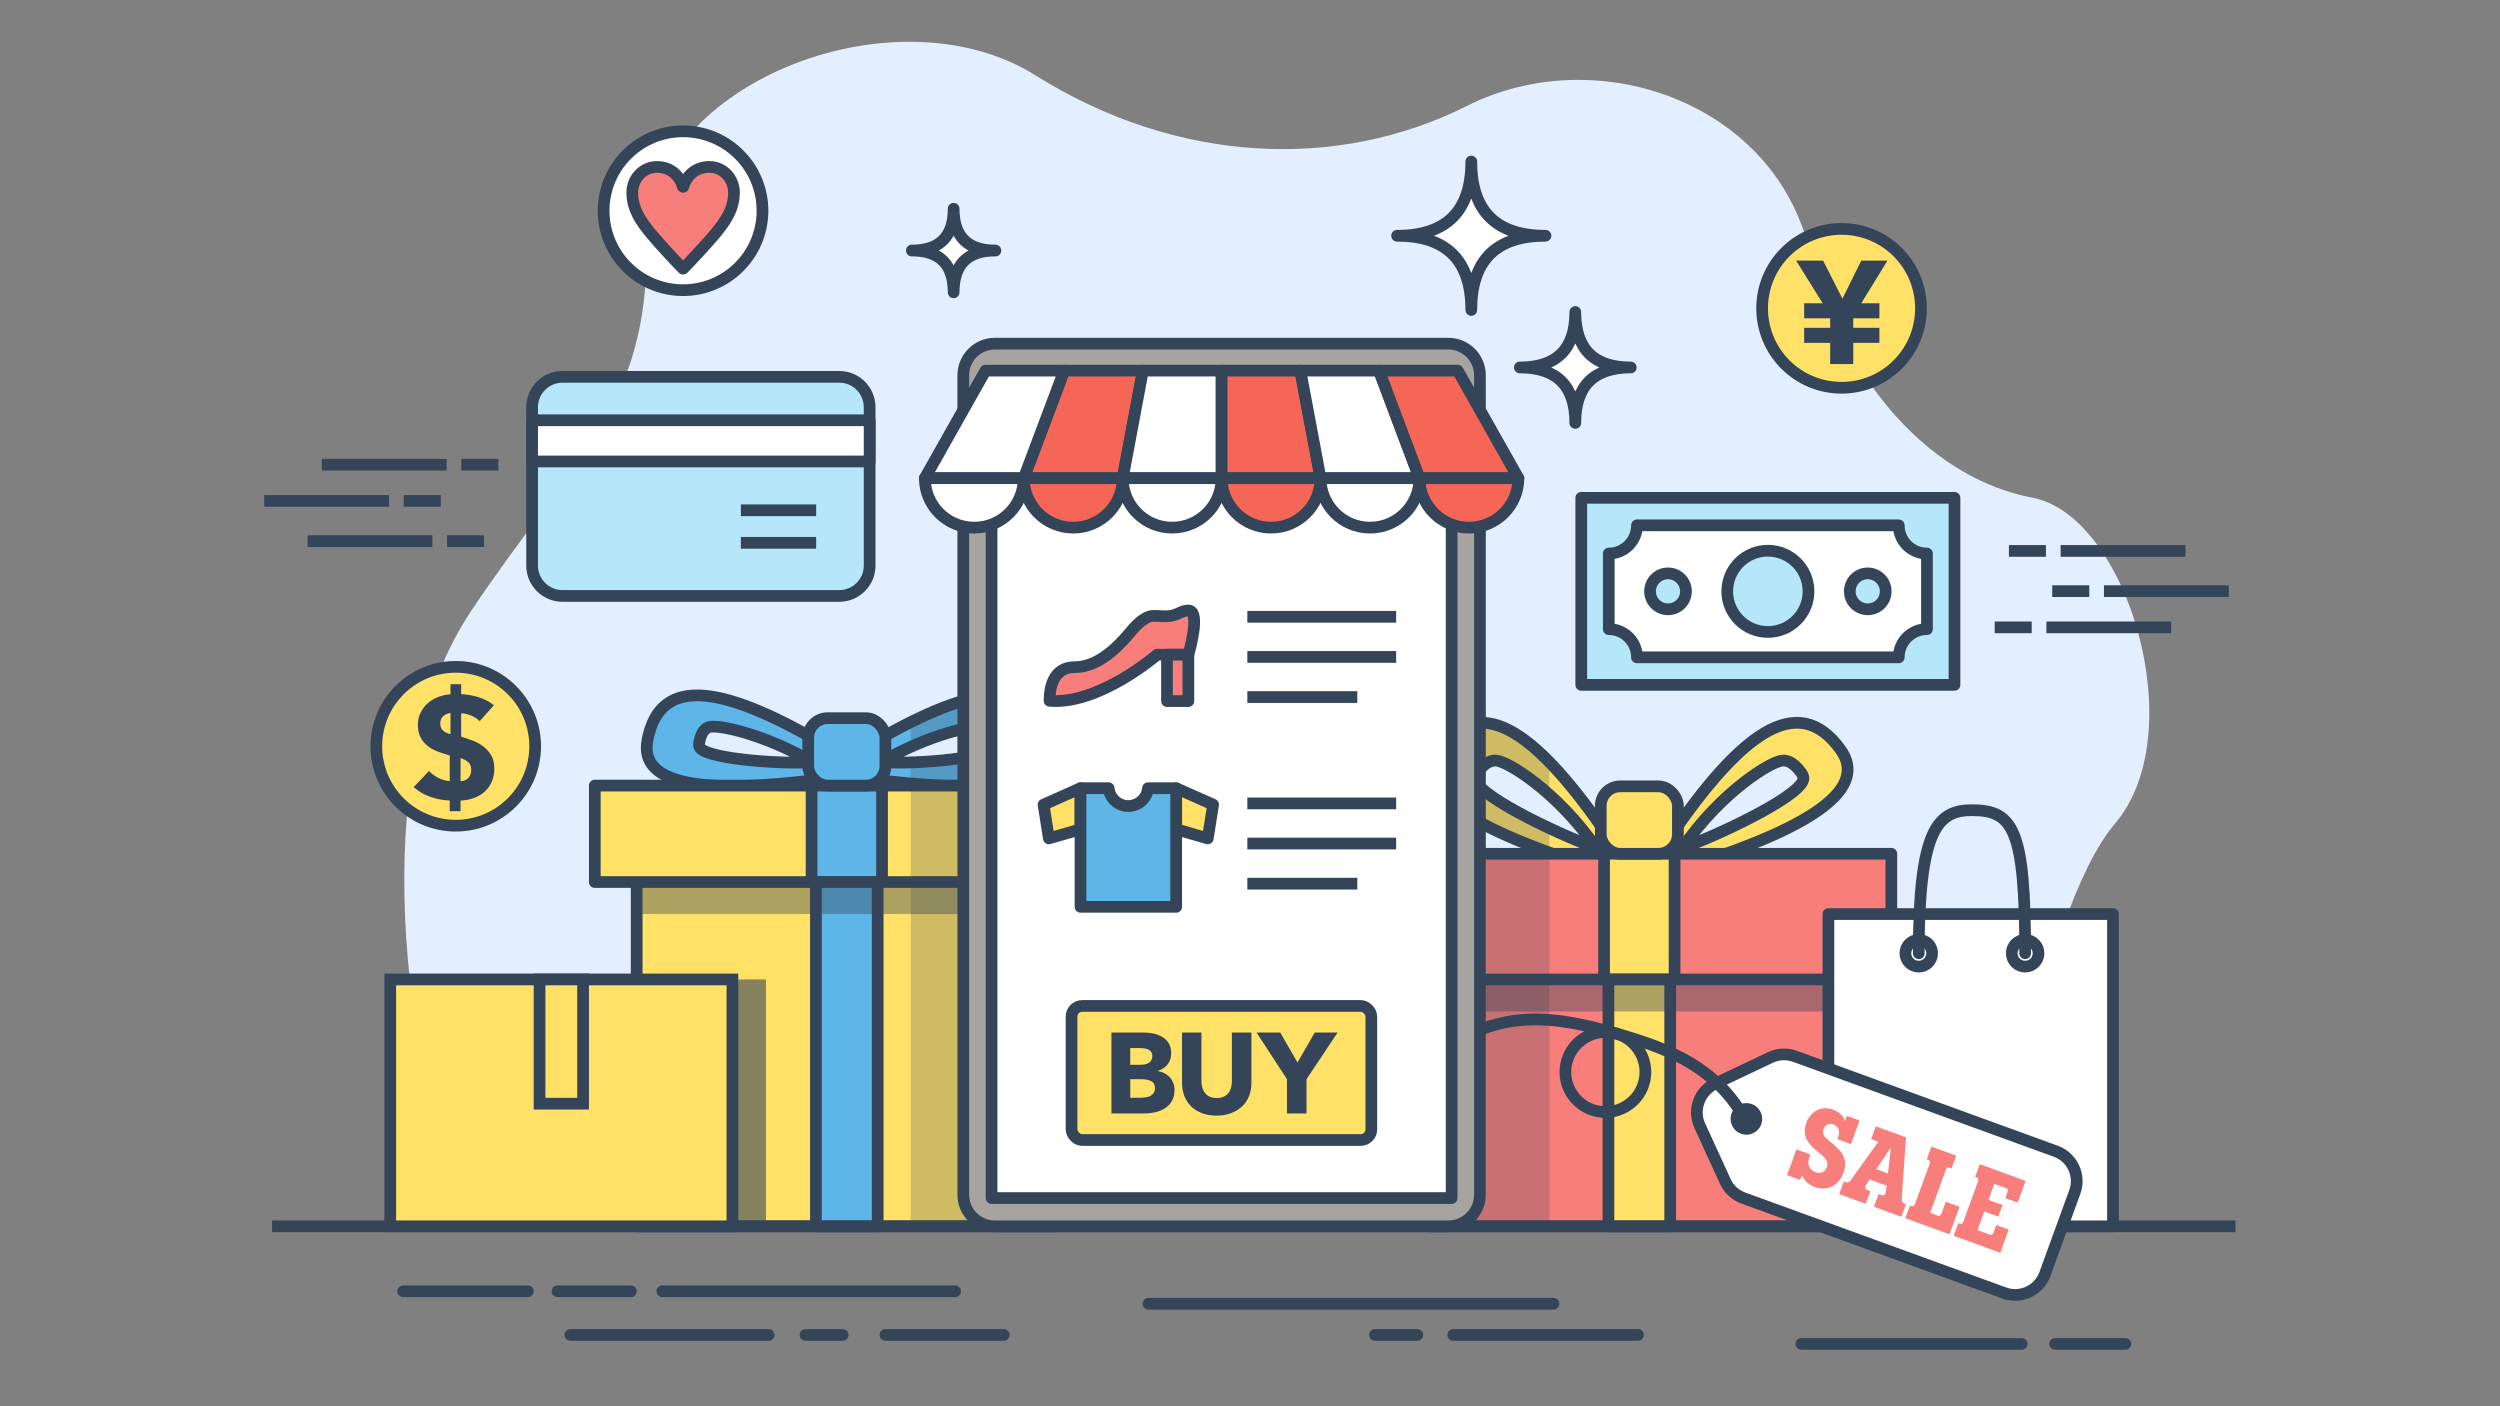 <?xml version="1.0" encoding="UTF-8"?><svg xmlns="http://www.w3.org/2000/svg" viewBox="0 0 1920 1080"><rect x="0" y="0" width="1920" height="1080" fill="#808080" stroke="none"/><defs><style>.cls-1{fill:#a7a3a1;}.cls-1,.cls-2,.cls-3,.cls-4,.cls-5,.cls-6,.cls-7,.cls-8,.cls-9,.cls-10,.cls-11,.cls-12,.cls-13,.cls-14,.cls-15{stroke:#354559;stroke-width:9px;}.cls-1,.cls-2,.cls-3,.cls-4,.cls-7,.cls-8,.cls-9,.cls-10,.cls-12,.cls-13,.cls-14,.cls-15{stroke-linejoin:round;}.cls-2,.cls-4,.cls-10,.cls-12{stroke-linecap:round;}.cls-2,.cls-6,.cls-9{fill:#ffe167;}.cls-3{fill:#b6e6fa;}.cls-4,.cls-7,.cls-16{fill:#f87e7c;}.cls-17,.cls-11,.cls-15{fill:#fff;}.cls-5,.cls-6,.cls-11{stroke-miterlimit:10;}.cls-5,.cls-18,.cls-12,.cls-14{fill:none;}.cls-8,.cls-10{fill:#5db6e7;}.cls-19{fill:#e3eeff;}.cls-20,.cls-21{opacity:.4;}.cls-20,.cls-21,.cls-22{mix-blend-mode:multiply;}.cls-23{isolation:isolate;}.cls-21,.cls-24,.cls-22{fill:#354559;}.cls-13{fill:#f56656;}.cls-22{opacity:.6;}</style></defs><g class="cls-23"><g id="_レイヤー_2"><g id="_レイヤー_6"><g id="_02"><path class="cls-19" d="M355.33,941.82c-51.27-162.49-70.17-357.5,6.42-472.46,76.6-114.96,137.21-157.3,134.55-280.45-2.66-123.15,189.81-199.51,298.95-131.05,109.15,68.46,232.69,73.16,331.54,23.41,98.85-49.74,232.77-3.56,261.92,107.63,29.15,111.2,99.03,179.52,172.04,193.3,73.02,13.78,122.95,180.4,63.75,250.09-59.19,69.7-92.66,309.52-92.66,309.52H355.33Z"/><rect class="cls-3" x="1214.41" y="382.34" width="286.64" height="143.62"/><path class="cls-15" d="M1479.91,483.17v-58.05c-11.95,0-21.65-9.69-21.65-21.65h-201.07c0,11.95-9.69,21.65-21.65,21.65v58.05c11.95,0,21.65,9.69,21.65,21.65h201.07c0-11.95,9.69-21.65,21.65-21.65Z"/><circle class="cls-3" cx="1357.73" cy="454.15" r="31.2"/><circle class="cls-3" cx="1281.03" cy="454.15" r="13.79"/><circle class="cls-3" cx="1434.43" cy="454.15" r="13.79"/><path class="cls-10" d="M651.5,596.24c14.42-1.38-15.63-22.72-15.63-22.72-76.97-45.28-128.89-57.64-138.65-4.85-9.76,52.79,115.23,31.31,154.29,27.57ZM537,570.15c1.68-9.11,5.59-10.94,6.88-11.55,6.29-2.96,43.79,5.46,79.81,26.54-17.7,2.05-77.57-1.62-85.78-10.38-.77-.82-1.41-1.94-.92-4.61Z"/><path class="cls-10" d="M803.47,568.67c-9.76-52.79-61.69-40.43-138.65,4.85,0,0-30.05,21.34-15.63,22.72,39.06,3.74,164.05,25.22,154.29-27.57ZM762.77,574.76c-8.21,8.76-68.08,12.43-85.78,10.38,36.02-21.08,73.53-29.5,79.81-26.54,1.28.6,5.19,2.44,6.88,11.55.49,2.67-.15,3.79-.92,4.61Z"/><rect class="cls-2" x="488.97" y="627.37" width="322.75" height="314.46"/><rect class="cls-2" x="456.81" y="603.32" width="387.07" height="74.08"/><rect class="cls-10" x="623.28" y="603.32" width="54.12" height="74.08"/><rect class="cls-10" x="626.62" y="677.4" width="47.44" height="264.43"/><rect class="cls-21" x="488.97" y="677.4" width="322.75" height="24.6"/><rect class="cls-10" x="620.71" y="551.55" width="59.26" height="51.78" rx="14.96" ry="14.96"/><path class="cls-18" d="M1148.57,584.83c-1.78,0-7.18,0-13.93,9.42-1.98,2.76-1.85,4.37-1.42,5.71,3.79,11.7,34.25,24.28,56.77,32.35v-13.75c-21.34-27.35-34.14-33.73-41.42-33.73Z"/><path class="cls-2" d="M1413.59,575.81c-33.27-46.4-77.66-11.01-131.26,67.38,0,0-19.27,34.13-4.77,28.94,39.29-14.07,169.31-49.92,136.03-96.32ZM1384.79,599.2c-4.63,14.29-71.48,44.85-92.62,51.95,29.57-43.04,68.57-67.07,77.27-67.07,1.78,0,7.18,0,13.93,9.42,1.98,2.76,1.85,4.37,1.42,5.71Z"/><path class="cls-2" d="M1240.45,672.13c14.5,5.19-4.77-28.94-4.77-28.94-53.6-78.39-97.99-113.78-131.26-67.38-33.27,46.4,96.74,82.26,136.03,96.32ZM1134.63,593.49c6.75-9.42,12.16-9.42,13.93-9.42,8.69,0,47.69,24.03,77.27,67.07-21.13-7.09-87.98-37.66-92.62-51.95-.43-1.33-.56-2.95,1.42-5.71Z"/><rect class="cls-4" x="1097.63" y="702.18" width="322.75" height="239.64"/><rect class="cls-4" x="1065.47" y="655.69" width="387.07" height="96.52"/><rect class="cls-2" x="1231.94" y="655.69" width="54.12" height="96.52"/><rect class="cls-2" x="1235.28" y="752.21" width="47.44" height="189.61"/><rect class="cls-21" x="1097.63" y="752.21" width="322.75" height="24.6"/><rect class="cls-2" x="1229.38" y="603.92" width="59.26" height="51.78" rx="14.96" ry="14.96"/><g class="cls-20"><rect class="cls-22" x="1054.03" y="655.58" width="135.96" height="286.25"/><path class="cls-22" d="M1133.22,599.95c-.43-1.33-.56-2.95,1.42-5.71,6.75-9.42,12.16-9.42,13.93-9.42,5.37,0,22.3,9.18,41.42,26.32v-25.06c-33.53-34.37-62.28-42.01-85.57-9.53-23.69,33.04,35.39,60.72,85.57,79.01v-18.74c-25.57-12.04-53.82-27.77-56.77-36.88Z"/></g><path class="cls-17" d="M1209.83,324.81c0-28.4-14.2-42.6-42.6-42.6,28.4,0,42.6-14.2,42.6-42.6,0,28.4,14.2,42.6,42.6,42.6-28.4,0-42.6,14.2-42.6,42.6Z"/><path class="cls-14" d="M1209.83,324.81c0-28.4-14.2-42.6-42.6-42.6,28.4,0,42.6-14.2,42.6-42.6,0,28.4,14.2,42.6,42.6,42.6-28.4,0-42.6,14.2-42.6,42.6Z"/><path class="cls-17" d="M1129.95,238.04c0-37.99-18.99-56.98-56.98-56.98,37.99,0,56.98-18.99,56.98-56.98,0,37.99,18.99,56.98,56.98,56.98-37.99,0-56.98,18.99-56.98,56.98Z"/><path class="cls-14" d="M1129.95,238.04c0-37.99-18.99-56.98-56.98-56.98,37.99,0,56.98-18.99,56.98-56.98,0,37.99,18.99,56.98,56.98,56.98-37.99,0-56.98,18.99-56.98,56.98Z"/><g class="cls-20"><path class="cls-22" d="M699.44,554.61v18.99c27.87-12.54,52.39-17.33,57.37-14.99,1.28.6,5.19,2.44,6.88,11.55.49,2.67-.15,3.79-.91,4.61-5.93,6.33-38.85,10.01-63.33,10.78v16.18c49.95,4.47,110.96,4.44,104.03-33.05-8.22-44.43-46.3-42.7-104.03-14.06Z"/><rect class="cls-22" x="699.44" y="603.72" width="120.99" height="338.11"/></g><path class="cls-3" d="M431.97,289.42h212.6c12.87,0,23.31,10.45,23.31,23.31v121.65c0,12.87-10.45,23.31-23.31,23.31h-212.6c-12.87,0-23.31-10.45-23.31-23.31v-121.65c0-12.87,10.45-23.31,23.31-23.31Z"/><rect class="cls-15" x="408.66" y="322.75" width="259.22" height="31.66"/><line class="cls-5" x1="568.99" y1="391.89" x2="626.82" y2="391.89"/><line class="cls-5" x1="568.99" y1="416.88" x2="626.82" y2="416.88"/><line class="cls-5" x1="343" y1="356.89" x2="247.14" y2="356.89"/><line class="cls-5" x1="382.72" y1="356.89" x2="354.27" y2="356.89"/><line class="cls-5" x1="298.79" y1="384.7" x2="202.93" y2="384.7"/><line class="cls-5" x1="338.51" y1="384.7" x2="310.06" y2="384.7"/><line class="cls-5" x1="332.07" y1="415.59" x2="236.21" y2="415.59"/><line class="cls-5" x1="371.79" y1="415.59" x2="343.34" y2="415.59"/><line class="cls-5" x1="1571.63" y1="481.81" x2="1667.49" y2="481.81"/><line class="cls-5" x1="1531.91" y1="481.81" x2="1560.36" y2="481.81"/><line class="cls-5" x1="1615.84" y1="454.01" x2="1711.7" y2="454.01"/><line class="cls-5" x1="1576.12" y1="454.01" x2="1604.57" y2="454.01"/><line class="cls-5" x1="1582.56" y1="423.11" x2="1678.42" y2="423.11"/><line class="cls-5" x1="1542.84" y1="423.11" x2="1571.29" y2="423.11"/><circle class="cls-9" cx="1414.31" cy="236.8" r="61" transform="translate(246.8 1069.43) rotate(-45)"/><path class="cls-24" d="M1429.46,232.92h13.92v11.56h-20.09v7.29h20.09v11.56h-20.09v16.27h-17.73v-16.27h-19.98v-11.56h19.98v-7.29h-19.98v-11.56h14.25l-20.43-32.77h20.76l14.82,29.18,14.48-29.18h20.09l-20.09,32.77Z"/><circle class="cls-15" cx="524.59" cy="161.85" r="61" transform="translate(281.37 654.03) rotate(-80.85)"/><path class="cls-7" d="M524.69,143.47c3.21-10.31,11.18-15.27,20.13-15.27,10.7,0,18.87,8.95,18.87,19.74,0,13.03-7.1,22.66-14.39,31.51-7,8.46-21.01,23.24-24.61,26.84h-.2c-3.6-3.6-17.51-18.38-24.51-26.84-7.29-8.85-14.39-18.48-14.39-31.51,0-10.99,8.46-19.74,18.97-19.74,8.85,0,16.73,4.96,19.94,15.27h.2Z"/><circle class="cls-9" cx="350.01" cy="573.13" r="61" transform="translate(-302.75 415.36) rotate(-45)"/><path class="cls-24" d="M354.16,533.11c4.27.15,8.64.9,13.13,2.25,4.49,1.35,8.49,3.44,12.01,6.28-3.67,4.19-7.29,8.27-10.89,12.23-1.87-1.87-4.12-3.33-6.73-4.38-2.62-1.05-5.13-1.61-7.52-1.68v17.95c2.92.9,5.87,1.91,8.87,3.03,2.99,1.12,5.72,2.62,8.19,4.49,2.47,1.87,4.49,4.15,6.06,6.84,1.57,2.69,2.36,6.06,2.36,10.1s-.73,7.69-2.19,10.72c-1.46,3.03-3.41,5.55-5.84,7.58-2.43,2.02-5.2,3.55-8.3,4.6-3.11,1.05-6.3,1.61-9.6,1.68v8.19h-8.3v-8.19c-4.86-.15-9.76-1.06-14.7-2.75-4.94-1.68-9.28-4.21-13.02-7.58,1.94-2.02,3.91-4.06,5.89-6.12,1.98-2.06,3.94-4.13,5.89-6.23.97,1.12,2.13,2.15,3.48,3.09,1.35.94,2.73,1.74,4.15,2.41,1.42.67,2.84,1.22,4.27,1.63,1.42.41,2.77.62,4.04.62v-19.64c-3.22-.9-6.3-1.91-9.26-3.03-2.96-1.12-5.55-2.58-7.8-4.38-2.24-1.79-4.04-3.98-5.39-6.56-1.35-2.58-2.02-5.74-2.02-9.48s.74-6.94,2.24-9.82c1.5-2.88,3.44-5.31,5.84-7.29,2.39-1.98,5.09-3.52,8.08-4.6,2.99-1.08,5.95-1.7,8.87-1.85v-7.75h8.19v7.63ZM345.97,547.59c-2.02.22-3.84.99-5.44,2.3-1.61,1.31-2.41,3.2-2.41,5.67s.71,4.23,2.13,5.5c1.42,1.27,3.33,2.21,5.72,2.8v-16.27ZM353.71,599.99c2.54-.15,4.55-.99,6.01-2.53,1.46-1.53,2.19-3.61,2.19-6.23s-.77-4.58-2.3-5.89c-1.53-1.31-3.5-2.34-5.89-3.09v17.73Z"/><line class="cls-4" x1="508.68" y1="991.71" x2="733.53" y2="991.71"/><line class="cls-4" x1="428.19" y1="991.71" x2="484.57" y2="991.71"/><line class="cls-4" x1="881.96" y1="1001.26" x2="1193.09" y2="1001.26"/><line class="cls-4" x1="309.66" y1="991.71" x2="405.4" y2="991.71"/><line class="cls-4" x1="618.63" y1="1025.22" x2="647.16" y2="1025.22"/><line class="cls-4" x1="438.06" y1="1025.22" x2="590.31" y2="1025.22"/><line class="cls-4" x1="680.04" y1="1025.22" x2="770.87" y2="1025.22"/><line class="cls-4" x1="1116.1" y1="1025.22" x2="1258.02" y2="1025.22"/><line class="cls-4" x1="1056.01" y1="1025.22" x2="1088.49" y2="1025.22"/><line class="cls-4" x1="1383.46" y1="1032.11" x2="1552.64" y2="1032.11"/><line class="cls-4" x1="1578.31" y1="1032.11" x2="1632.28" y2="1032.11"/><line class="cls-7" x1="208.95" y1="941.82" x2="1716.84" y2="941.82"/><rect class="cls-15" x="1404.22" y="702" width="218.54" height="239.82"/><path class="cls-12" d="M1473.61,732.1c0-94.97,14.4-109.88,40.85-109.88,31.87,0,40.85,14.91,40.85,109.88"/><path class="cls-12" d="M1483.88,732.1c0,5.67-4.6,10.27-10.27,10.27s-10.27-4.6-10.27-10.27,4.6-10.27,10.27-10.27,10.27,4.6,10.27,10.27Z"/><circle class="cls-12" cx="1555.31" cy="732.1" r="10.27"/><rect class="cls-22" x="512.76" y="752.21" width="75.48" height="189.61"/><rect class="cls-6" x="299.71" y="752.21" width="262.77" height="189.61"/><rect class="cls-6" x="414.38" y="752.21" width="33.43" height="95.42"/><path class="cls-17" d="M732.39,224.49c0-21.39-10.7-32.09-32.09-32.09,21.39,0,32.09-10.7,32.09-32.09,0,21.39,10.69,32.09,32.08,32.09-21.39,0-32.09,10.7-32.08,32.09Z"/><path class="cls-14" d="M732.39,224.49c0-21.39-10.7-32.09-32.09-32.09,21.39,0,32.09-10.7,32.09-32.09,0,21.39,10.69,32.09,32.08,32.09-21.39,0-32.09,10.7-32.08,32.09Z"/><path class="cls-11" d="M1539.23,993.03l-200.38-72.93c-6.14-2.23-11.12-6.83-13.84-12.77l-19.6-42.8c-5.56-12.14-.34-26.49,11.72-32.21l42.53-20.19c5.9-2.8,12.68-3.12,18.81-.89l200.38,72.93c12.67,4.61,19.2,18.62,14.59,31.28l-22.93,62.99c-4.61,12.67-18.62,19.2-31.28,14.59Z"/><path class="cls-16" d="M1384.51,903.67c-.21-.32-.33-.7-.44-1.07l-1.63,3.56-9.97-3.63,7.2-19.79,10.63,3.87-.48,1.32c-1.15,3.15-1.36,5.56-.44,7.81.81,1.87,2.49,3.65,4.84,4.5,2.13.77,3.98.7,5.58-.05,1.43-.73,2.55-1.98,3.19-3.74.67-1.83.59-3.44-.07-4.84-.72-1.67-2.16-3.19-4.18-4.93l-3.46-2.83c-3.91-3.17-6.54-6.2-7.99-9.3-1.72-3.7-1.71-7.6-.03-12.22,1.65-4.54,4.61-7.87,8.16-9.65,3.58-1.86,7.98-2.08,12.45-.45,4.03,1.47,6.87,3.91,8.32,7.01.23.5.41,1.15.62,1.72l1.69-3.95,9.6,3.5-6.61,18.18-10.34-3.76.43-1.17c.96-2.64,1.09-4.83.36-6.68-.72-1.67-2.12-2.85-3.88-3.48-1.69-.62-3.34-.63-4.67.04-1.3.61-2.3,1.74-2.88,3.35-.61,1.69-.65,3.17,0,4.57.56,1.2,1.42,2.26,2.92,3.39l2.92,2.47c4.61,3.76,7.91,7.03,9.48,10.67,1.67,3.85,1.68,7.92-.08,12.76-1.76,4.84-4.77,8.31-8.62,10.23-3.88,1.99-8.62,2.26-13.24.57-4.62-1.68-7.75-4.48-9.38-7.98Z"/><path class="cls-16" d="M1416.04,907.34l1.76.64c1.32.48,2.5,0,3.42-1.41l21.37-29.75-5.57-2.03,3.55-9.75,23.24,8.46-3.29,47.36c-.19,1.67.39,2.8,1.79,3.31l1.47.53-3.55,9.75-21.04-7.66,3.55-9.75,2.34.85c1.76.64,3.07-.46,3.29-2.87l.54-4.45-13.05-4.75-2.45,3.76c-1.39,1.99-1.02,3.7.6,4.29l2.42.88-3.55,9.75-20.38-7.42,3.55-9.75ZM1449.99,901.19l2.17-19.88-11.11,16.63,8.94,3.26Z"/><path class="cls-16" d="M1466.83,925.83l1.32.48c1.17.43,2.08-.24,2.61-1.71l11.21-30.79c.53-1.47.27-2.56-.9-2.99l-1.32-.48,3.55-9.75,19.06,6.94-3.55,9.75-1.69-.61c-1.1-.4-2.15.21-2.69,1.68l-12.06,33.14,6.01,2.19c1.17.43,2.15-.21,2.69-1.68l3.28-9.02,10.55,3.84-7.68,21.11-33.94-12.35,3.55-9.75Z"/><path class="cls-16" d="M1503.99,939.35l1.32.48c1.17.43,2.08-.24,2.61-1.71l11.21-30.79c.53-1.47.27-2.56-.91-2.99l-1.32-.48,3.55-9.75,35.19,12.81-6.09,16.71-9.46-3.44,1.68-4.62c.53-1.46.27-2.56-.91-2.98l-9.24-3.36-4.48,12.32,10.78,3.92-3.23,8.87-10.78-3.92-5.2,14.3,9.75,3.55c1.1.4,2.08-.24,2.61-1.71l2.08-5.72,9.53,3.47-6.48,17.81-35.78-13.02,3.55-9.75Z"/><path class="cls-24" d="M1352.63,863.48c-2.29,6.3-9.25,9.54-15.55,7.25-6.3-2.29-9.54-9.25-7.25-15.55,2.29-6.3,9.25-9.54,15.55-7.25,6.3,2.29,9.54,9.25,7.25,15.55Z"/><path class="cls-12" d="M1262.48,831.76c-4.66,16.31-21.66,25.76-37.97,21.11-16.31-4.66-25.76-21.66-21.11-37.97,4.66-16.31,21.66-25.76,37.97-21.11,16.31,4.66,25.76,21.66,21.11,37.97Z"/><path class="cls-12" d="M1241.37,793.78c41.28,11.79,76.17,25.83,98.9,65.73"/><path class="cls-12" d="M1241.37,793.78c-36.12-10.31-69-16.57-103.69-3.32"/><path class="cls-1" d="M764.07,263.93h348.25c13.4,0,24.27,10.88,24.27,24.27v629.35c0,13.4-10.88,24.27-24.27,24.27h-348.25c-13.4,0-24.27-10.88-24.27-24.27V288.2c0-13.4,10.88-24.27,24.27-24.27Z"/><rect class="cls-15" x="620.98" y="426.21" width="634.44" height="353.33" transform="translate(1541.07 -335.32) rotate(90)"/><polygon class="cls-13" points="862.22 367.25 786.24 367.25 817.29 284.65 877.74 284.65 862.22 367.25"/><polygon class="cls-15" points="938.2 367.25 862.22 367.25 877.74 284.65 938.2 284.65 938.2 367.25"/><polygon class="cls-15" points="786.24 367.25 710.26 367.25 756.83 284.65 817.29 284.65 786.24 367.25"/><polygon class="cls-13" points="1014.18 367.25 938.2 367.25 938.2 284.65 998.65 284.65 1014.18 367.25"/><polygon class="cls-15" points="1090.16 367.25 1014.18 367.25 998.65 284.65 1059.11 284.65 1090.16 367.25"/><polygon class="cls-13" points="1166.14 367.25 1090.16 367.25 1059.11 284.65 1119.56 284.65 1166.14 367.25"/><path class="cls-15" d="M710.27,367.25c0,20.98,17.01,37.98,37.98,37.98s37.98-17.01,37.98-37.98h-75.97Z"/><path class="cls-15" d="M862.23,367.25c0,20.98,17.01,37.98,37.98,37.98s37.98-17.01,37.98-37.98h-75.97Z"/><path class="cls-15" d="M1014.19,367.25c0,20.98,17.01,37.98,37.98,37.98s37.98-17.01,37.98-37.98h-75.97Z"/><path class="cls-13" d="M1166.14,367.25c0,20.98-17.01,37.98-37.98,37.98s-37.98-17.01-37.98-37.98h75.97Z"/><path class="cls-13" d="M938.21,367.25c0,20.98,17.01,37.98,37.98,37.98s37.98-17.01,37.98-37.98h-75.97Z"/><path class="cls-13" d="M786.25,367.25c0,20.98,17.01,37.98,37.98,37.98s37.98-17.01,37.98-37.98h-75.97Z"/><rect class="cls-6" x="822.95" y="772.57" width="230.23" height="102.96" rx="8.18" ry="8.18"/><path class="cls-24" d="M902.01,837.07c0,3.39-.67,6.25-2.02,8.56-1.35,2.31-3.13,4.17-5.35,5.57-2.22,1.4-4.76,2.42-7.59,3.03-2.84.62-5.75.92-8.73.92h-24.75v-62.15h24.75c2.4,0,4.86.25,7.37.75,2.52.5,4.8,1.35,6.85,2.55,2.05,1.2,3.71,2.82,5,4.87,1.29,2.05,1.93,4.65,1.93,7.81,0,3.45-.94,6.31-2.81,8.56-1.87,2.26-4.33,3.88-7.37,4.87v.18c1.76.29,3.41.83,4.96,1.62,1.55.79,2.9,1.8,4.04,3.03,1.14,1.23,2.05,2.66,2.72,4.3s1.01,3.48,1.01,5.53ZM884.98,810.99c0-2.11-.81-3.64-2.42-4.61-1.61-.96-3.99-1.45-7.16-1.45h-7.37v12.82h8.08c2.81,0,4.99-.57,6.54-1.71,1.55-1.14,2.33-2.82,2.33-5.05ZM887,835.66c0-2.57-.97-4.36-2.9-5.35-1.93-1-4.51-1.49-7.72-1.49h-8.34v14.22h8.43c1.17,0,2.38-.1,3.64-.31,1.26-.2,2.4-.57,3.42-1.1,1.02-.53,1.86-1.27,2.5-2.24.64-.97.97-2.21.97-3.73Z"/><path class="cls-24" d="M959.2,841.94c-1.26,3.07-3.06,5.71-5.4,7.9-2.34,2.19-5.17,3.9-8.47,5.13-3.31,1.23-6.98,1.84-11.02,1.84s-7.78-.61-11.06-1.84c-3.28-1.23-6.06-2.94-8.34-5.13-2.28-2.2-4.04-4.83-5.27-7.9-1.23-3.07-1.84-6.48-1.84-10.22v-38.71h14.92v37.48c0,1.7.22,3.31.66,4.83.44,1.52,1.11,2.88,2.02,4.08.91,1.2,2.11,2.15,3.6,2.85,1.49.7,3.29,1.05,5.4,1.05s3.91-.35,5.4-1.05c1.49-.7,2.71-1.65,3.64-2.85.94-1.2,1.61-2.56,2.02-4.08.41-1.52.62-3.13.62-4.83v-37.48h15.01v38.71c0,3.75-.63,7.15-1.89,10.22Z"/><path class="cls-24" d="M1003.4,828.82v26.33h-15.01v-26.33l-23.35-35.82h18.17l13.25,23,13.26-23h17.56l-23.88,35.82Z"/><line class="cls-15" x1="957.96" y1="617.03" x2="1072.25" y2="617.03"/><line class="cls-15" x1="957.96" y1="647.84" x2="1072.25" y2="647.84"/><line class="cls-15" x1="957.96" y1="678.64" x2="1042.41" y2="678.64"/><line class="cls-15" x1="957.96" y1="473.72" x2="1072.25" y2="473.72"/><line class="cls-15" x1="957.96" y1="504.53" x2="1072.25" y2="504.53"/><line class="cls-15" x1="957.96" y1="535.33" x2="1042.41" y2="535.33"/><polygon class="cls-9" points="829.83 605.35 801.45 617.96 805.56 643.89 829.83 636.88 829.83 605.35"/><polygon class="cls-9" points="903.29 605.35 931.67 617.96 927.56 643.89 903.29 636.88 903.29 605.35"/><path class="cls-8" d="M881.69,605.35c-.77,7.67-7.25,13.67-15.13,13.67s-14.36-5.99-15.13-13.67h-21.6v91.1h73.47v-91.1h-21.6Z"/><path class="cls-7" d="M806.07,538.21c37.91,3.34,82.65-35.42,82.65-35.42h23.95s10.09-33.94,0-33.94c-5.75,0-8.21,4.17-16.42,4.43-5.17.16-9.95-.83-13.3.14-4.63,1.34-9.97,6.34-12.71,9.53-6.31,7.38-23.38,29.43-44.86,29.43-15.62,0-19.32,14.02-19.32,25.82Z"/><rect class="cls-7" x="896.25" y="502.79" width="16.42" height="35.62"/><rect class="cls-18" width="1920" height="1080"/></g></g></g></g></svg>